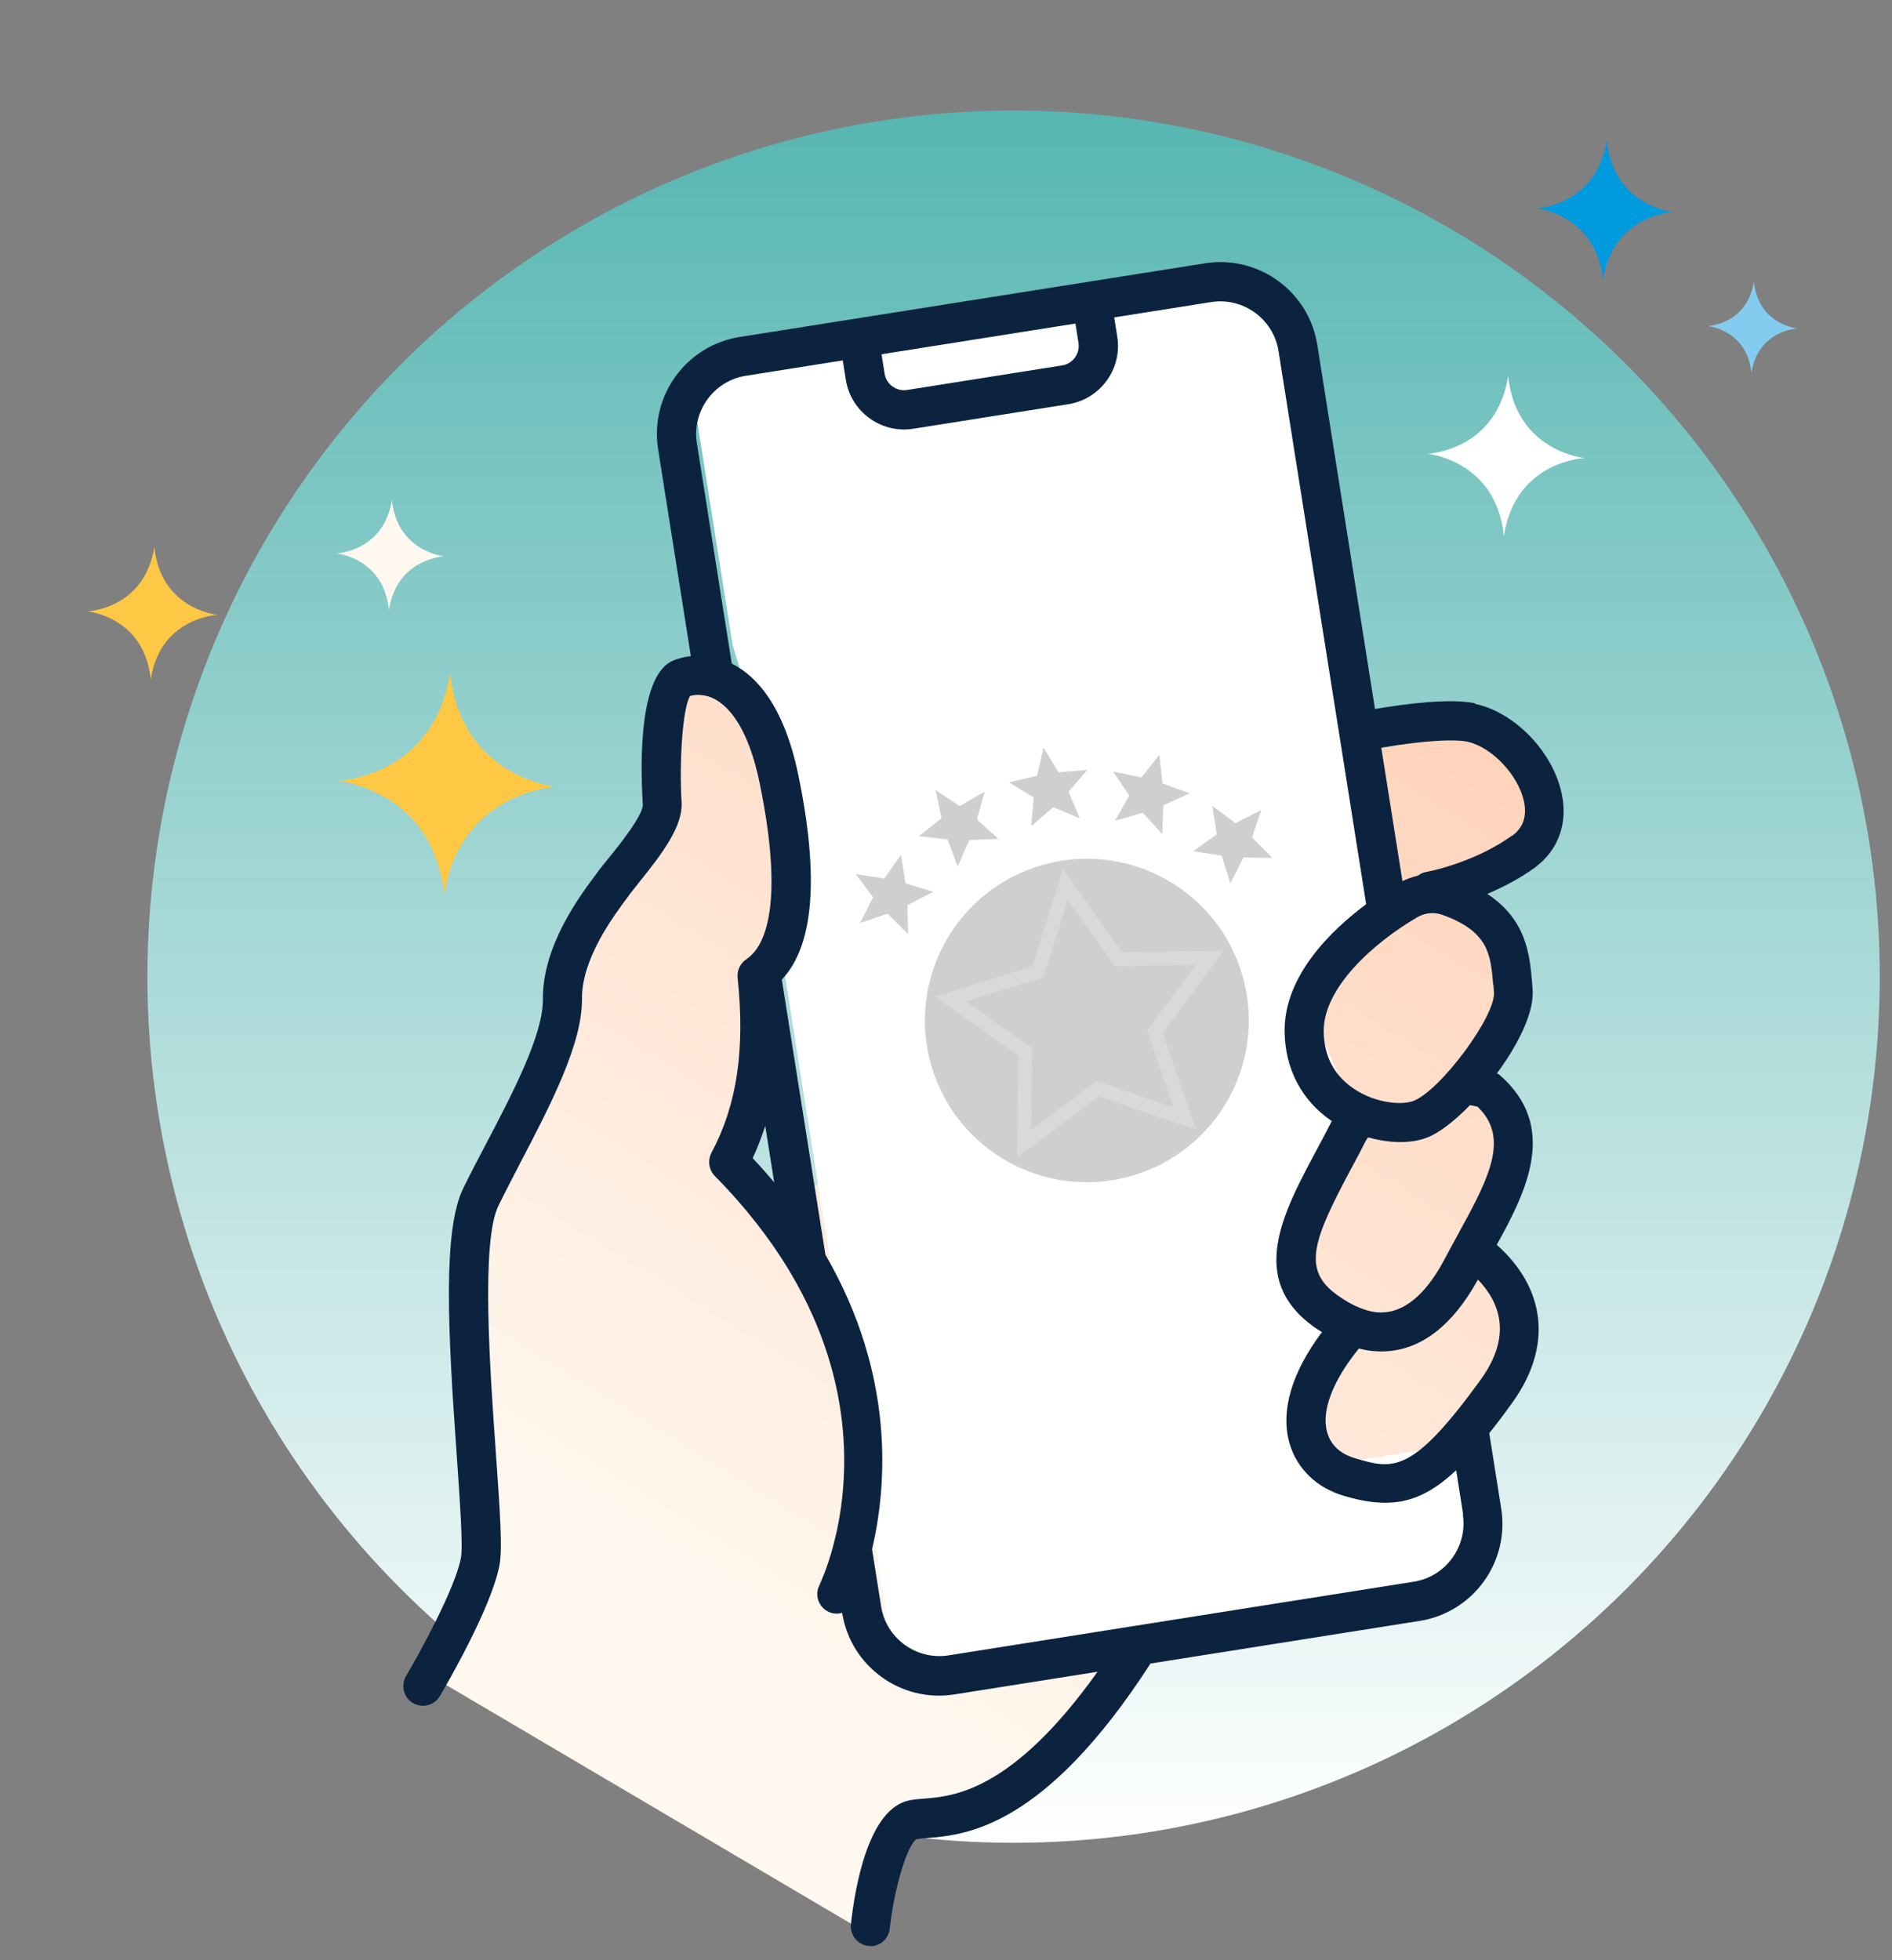 <?xml version="1.0" encoding="UTF-8"?> <svg xmlns="http://www.w3.org/2000/svg" xmlns:xlink="http://www.w3.org/1999/xlink" fill="none" height="86" viewBox="0 0 83 86" width="83"><rect x="0" y="0" width="83" height="86" fill="#808080" stroke="none"/><linearGradient id="a" gradientUnits="userSpaceOnUse" x1="44.465" x2="44.465" y1="4.851" y2="80.846"><stop offset="0" stop-color="#57b6b2"></stop><stop offset="1" stop-color="#fff"></stop></linearGradient><linearGradient id="b" gradientUnits="userSpaceOnUse" x1="74.825" x2="26.65" y1="4.442" y2="82.342"><stop offset="0" stop-color="#ffbe9d"></stop><stop offset=".872" stop-color="#fff8ef"></stop><stop offset="1" stop-color="#fff8ef"></stop></linearGradient><circle cx="44.465" cy="42.848" fill="url(#a)" r="37.998"></circle><g clip-rule="evenodd" fill-rule="evenodd"><path d="m24.408 34.52s-4.19-.385-4.66-5.006c-.719 4.59-4.924 4.747-4.924 4.747s4.19.385 4.66 5.006c.719-4.59 4.925-4.747 4.925-4.747z" fill="#ffc844"></path><path d="m9.545 26.976s-2.495-.229-2.775-2.982c-.428 2.733-2.933 2.827-2.933 2.827s2.495.229 2.775 2.982c.428-2.733 2.933-2.827 2.933-2.827z" fill="#ffc844"></path><path d="m73.41 9.303s-2.631-.241-2.926-3.144c-.452 2.882-3.092 2.981-3.092 2.981s2.631.241 2.926 3.144c.452-2.882 3.092-2.981 3.092-2.981z" fill="#009ade"></path><path d="m69.514 20.095s-3.013-.277-3.352-3.601c-.517 3.301-3.542 3.414-3.542 3.414s3.013.277 3.352 3.601c.517-3.301 3.542-3.414 3.542-3.414z" fill="#fff"></path><path d="m78.856 14.411s-1.722-.158-1.915-2.058c-.296 1.886-2.024 1.951-2.024 1.951s1.722.158 1.915 2.058c.296-1.886 2.024-1.951 2.024-1.951z" fill="#84cbf0"></path><path d="m19.497 24.407s-2.072-.19-2.305-2.476c-.356 2.27-2.435 2.348-2.435 2.348s2.072.19 2.305 2.476c.356-2.27 2.435-2.348 2.435-2.348z" fill="#fff8ef"></path></g><path d="m29.306 29.597 3.62.945 1.741 6.882-1.133 5.168.102 4.755-1.079 2.774 1.984 2.939 25.071-21.106 6.355.308 1.956 4.232-4.242 1.973 3.176 3.618-1.835 4.846 1.672 2.338-1.672 4.777 1.474 2.195-.532 4.856-17.434 13.172-4.263 4.579-4.232.67-1.98 5.302-19.139-11.284 2.615-5.403-.408-14.901 4.215-11.729 3.717-6.662z" fill="url(#b)"></path><path d="m30.258 16.433 25.39-4.021 2.949 18.62 1.374 8.675-2.537 4.523 2.04 4.665-2.091 5.971 1.071 2.65 1.226.89-2.103 3.153.436 2.751 5.713-.905.905 5.713-25.39 4.021-4.859-30.68.053-6.515-2.298-7.661z" fill="#fff"></path><path d="m64.709 30.853c-1.073-.222-2.963.007-4.39.251l-2.53-15.974c-.372-2.348-2.579-3.951-4.926-3.579l-20.414 3.233c-2.348.372-3.951 2.579-3.579 4.926l1.437 9.076c-.334.036-.6.121-.78.193-1.446.613-1.458 4.224-1.328 6.314.03.466-1.114 1.885-1.494 2.347-.16.2-.299.37-.415.519l-.136.187c-.706.94-2.361 3.147-2.338 5.497.018 1.549-1.34 4.145-2.539 6.427-.335.637-.663 1.265-.946 1.841-.911 1.844-.69 6.213-.294 11.739.136 1.958.282 3.984.182 4.505-.257 1.349-1.829 4.196-2.406 5.177-.24.413-.104.941.3 1.182.182.102.38.141.575.11.247-.039.469-.179.606-.41.227-.385 2.251-3.844 2.615-5.733.14-.711.034-2.264-.157-4.954-.262-3.69-.659-9.277.121-10.848.285-.568.597-1.185.925-1.812 1.351-2.586 2.749-5.266 2.733-7.242-.018-1.767 1.393-3.647 1.99-4.448l.136-.187c.102-.129.225-.288.37-.469 1.064-1.319 1.934-2.486 1.873-3.531-.106-1.718.039-4.104.37-4.654.158-.051.44-.087.796.014.586.177 1.662.914 2.26 3.81 1.174 5.708.065 7.235-.496 7.656-.023.021-.047.034-.07.055-.278.175-.436.496-.402.822.334 3.156-.03 5.594-1.147 7.68-.174.333-.118.742.143 1.015 1.382 1.403 2.448 2.795 3.264 4.148.014.033.037.072.06.104 2.973 5.005 2.522 9.479 1.899 11.88-.019.047-.028.1-.038.146-.27.993-.558 1.597-.596 1.69-.212.426-.034.939.391 1.15.199.099.418.108.61.052.372 2.348 2.579 3.951 4.926 3.579l6.277-.994c-3.731 5.238-6.311 5.464-7.611 5.565-.232.019-.448.036-.608.07-1.85.319-2.433 3.908-2.6 5.442-.048.47.29.896.761.952.079.005.159.01.227-.001.374-.059.675-.36.717-.759.193-1.809.788-3.726 1.183-3.928.136-.022.282-.036.455-.046 1.679-.135 5.137-.43 9.8-7.656l11.806-1.87c2.348-.372 3.951-2.579 3.579-4.927l-.524-3.309c.32-.4.652-.836 1.002-1.327 1.774-2.452 1.501-4.998-.672-6.939 1.302-2.351 2.725-5.201.118-7.456-.031-.03-.076-.04-.114-.06.948-1.284 1.662-2.722 1.565-3.718l-.024-.319c-.099-1.118-.227-2.702-1.96-3.84.686-.292 1.411-.668 2.061-1.137 1.048-.759 1.487-1.953 1.2-3.268-.387-1.839-2.065-3.571-3.815-3.938zm-26.037-15.311 8.506-1.347.135.851c.074.468-.248.911-.716.985l-6.805 1.078c-.468.074-.911-.248-.985-.716zm-5.101 33.854.392 2.475c-.3-.353-.609-.706-.944-1.062.216-.453.393-.934.552-1.413zm30.6 17.039c.222 1.404-.744 2.734-2.148 2.956l-20.414 3.233c-1.403.222-2.734-.744-2.956-2.148l-.397-2.509c.646-2.744 1.037-7.602-2.046-12.92l-1.912-12.07c1.397-1.477 1.653-4.482.724-8.973-.632-3.056-1.849-4.354-2.92-4.891l-1.532-9.671c-.222-1.403.744-2.734 2.148-2.956l4.253-.674.135.851c.222 1.403 1.552 2.37 2.956 2.148l6.805-1.078c1.403-.222 2.37-1.552 2.147-2.956l-.135-.851 4.253-.674c1.403-.222 2.734.744 2.956 2.148l3.844 24.267c-1.551 1.161-3.607 3.152-3.578 5.598.022 1.627.747 3.012 2.048 3.904 0 0 .02.014.028.013-.021.029-.043.059-.055.096-.199.398-.408.78-.61 1.16-1.494 2.791-3.042 5.678-.12 7.779.118.086.232.146.349.224-1.325 1.762-1.832 3.464-1.424 4.881.325 1.117 1.2 1.964 2.415 2.312.905.267 1.679.362 2.402.247.851-.135 1.636-.573 2.493-1.38l.306 1.931zm.79-5.915c-3.026 4.185-3.849 3.94-5.503 3.461-.456-.128-1.037-.438-1.235-1.138-.271-.942.243-2.262 1.387-3.681.464.118.995.174 1.574.082 1.165-.184 2.486-.987 3.65-3.107.97 1.006 1.506 2.464.135 4.373zm-.939-6.478-.182.334c-.142.258-.284.516-.418.772-1.602 3.096-3.241 2.44-3.781 2.221-.316-.124-.652-.315-.987-.559-1.546-1.115-1.054-2.414.635-5.567.21-.382.417-.781.623-1.188.026-.056.079-.108.106-.157.694.195 1.393.259 2.005.162.204-.032.397-.08.578-.152.527-.197 1.202-.722 1.885-1.423.134.022.243.049.334.069 1.359 1.311.601 2.965-.798 5.48zm1.489-10.856.027.336c.101 1.022-2.349 4.33-3.541 4.781-.469.179-1.628.127-2.625-.552-.851-.58-1.288-1.418-1.302-2.497-.024-1.914 2.191-3.896 4.098-5.009.144-.084.308-.145.47-.17.204-.032.416-.014.61.051 2.06.729 2.144 1.753 2.255 3.061zm.807-6.519c-1.322.959-3.039 1.458-3.768 1.591-.136.022-.248.083-.35.16-.235.055-.459.134-.677.238l-.927-5.852c2.02-.346 3.272-.37 3.768-.266 1.074.231 2.235 1.451 2.489 2.614.141.667-.034 1.165-.526 1.522z" fill="#0c2340"></path><path d="m39.727 38.754-.204-1.251-.73 1.037-1.255-.191.762 1.014-.57 1.132 1.2-.412.903.892-.021-1.267 1.129-.582z" fill="#cfcfcf"></path><path d="m42.855 35.952.343-1.22-1.099.631-1.057-.702.261 1.24-.995.786 1.261.134.441 1.189.518-1.157 1.269-.051z" fill="#cfcfcf"></path><path d="m47.703 33.774-1.263.108-.66-1.082-.287 1.234-1.234.292 1.086.654-.105 1.263.96-.83 1.171.488-.495-1.167z" fill="#cfcfcf"></path><path d="m51 34.37 0.0.001-0-.001-.14-1.259-.783.998-1.242-.256.707 1.051-.628 1.102 1.22-.348.855.937.045-1.267 1.157-.521z" fill="#cfcfcf"></path><path d="m54.925 36.739.406-1.201-1.132.574-1.017-.756.196 1.252-1.036.733 1.253.199.377 1.211.578-1.13 1.268.015z" fill="#cfcfcf"></path><path d="m49.631 51.591c3.772-1.078 5.957-5.006 4.879-8.773s-5.01-5.947-8.783-4.869-5.957 5.006-4.879 8.773c1.078 3.767 5.01 5.947 8.783 4.869z" fill="#cfcfcf"></path><path d="m46.842 39.48 1.872 2.645.185.262.321-.004 3.244-.042-1.941 2.597-.192.257.103.303 1.041 3.068-3.072-1.041-.304-.103-.257.192-2.6 1.939.042-3.24.004-.321-.262-.185-2.648-1.87 3.098-.962.306-.095.096-.306.964-3.094m-.215-1.361-1.331 4.274-4.279 1.33 3.658 2.583-.058 4.475 3.592-2.678 4.243 1.437-1.438-4.238 2.68-3.587-4.481.058z" fill="#fff" fill-opacity=".2"></path></svg> 
